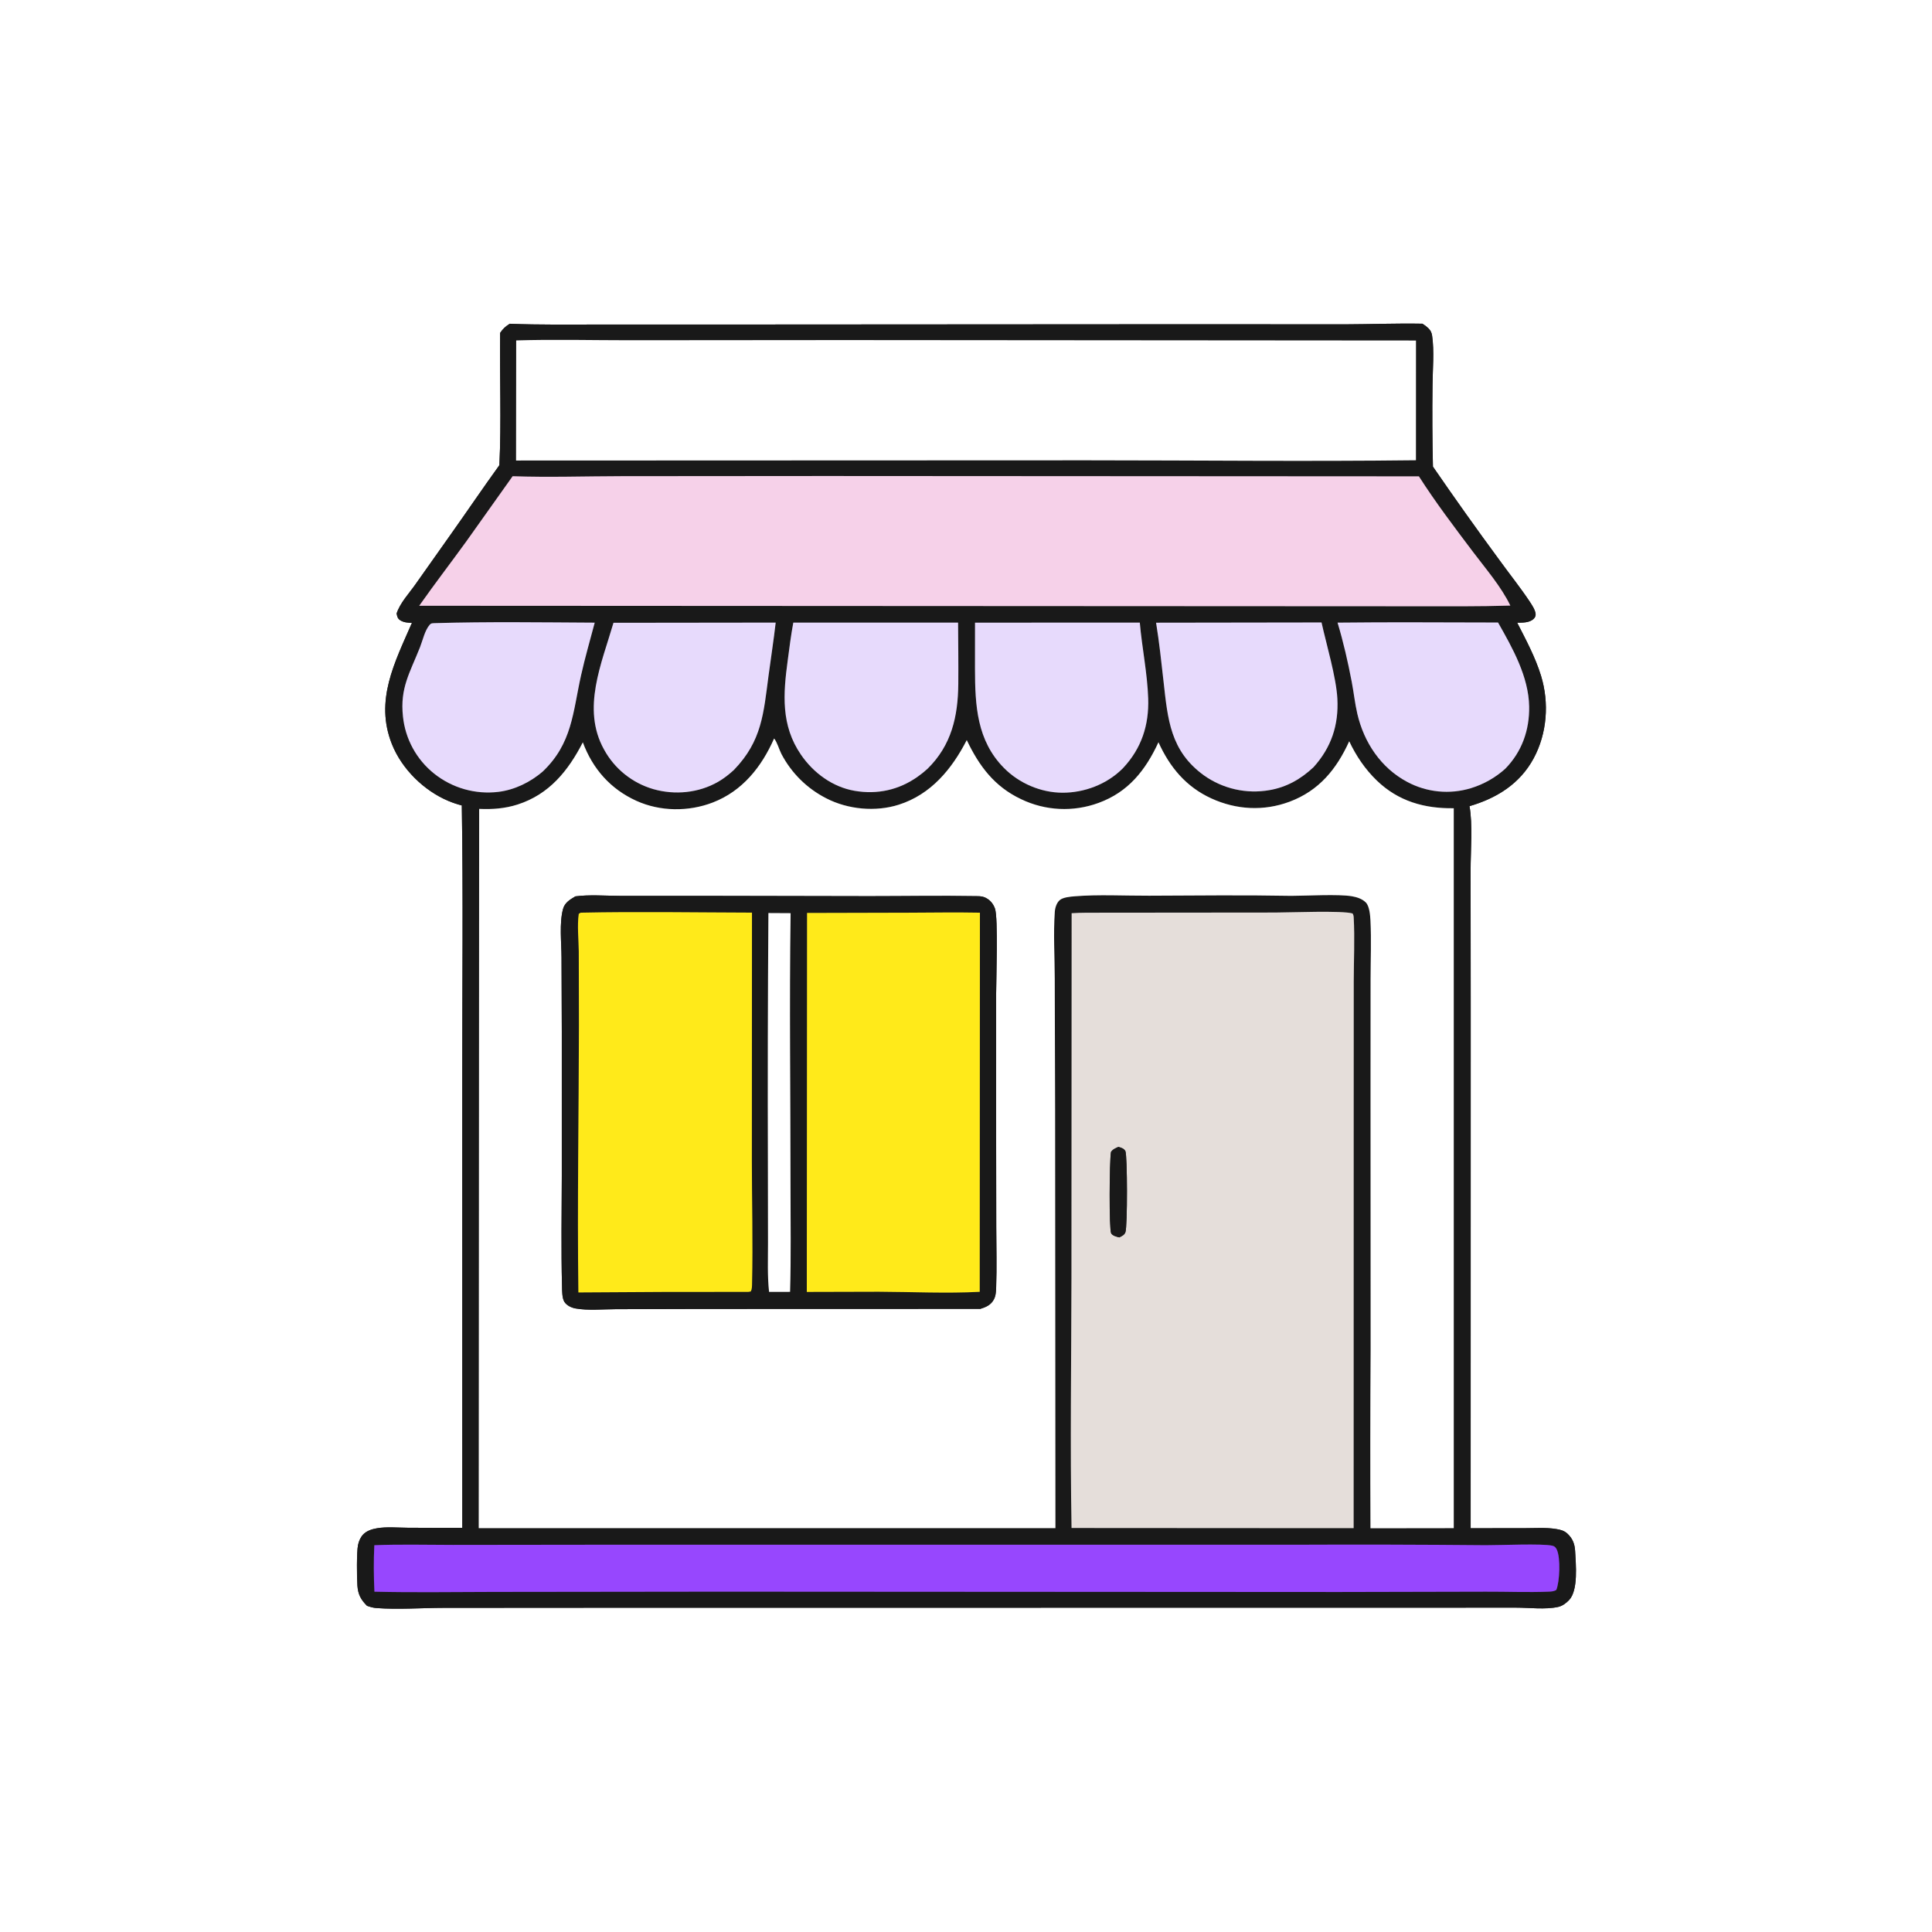 <?xml version="1.0" encoding="UTF-8"?> <svg xmlns="http://www.w3.org/2000/svg" width="1024" height="1024" viewBox="0 0 1024 1024" fill="none"><rect x="0" y="0" width="1024" height="1024" fill="#333333" stroke="none"/><g clip-path="url(#clip0_984_3985)"><path d="M0 0H1024V1024H0V0ZM270.191 171.599C267.983 172.933 266.519 174.306 265.075 176.444C264.774 199.766 265.793 223.285 264.679 246.569C255.979 258.607 247.662 270.909 239.065 283.019L220.217 309.678C216.821 314.521 212.109 319.476 210.219 325.124C210.507 326.735 210.712 327.869 212.19 328.786C214.06 329.947 216.197 330.069 218.335 330.125C209.22 351.096 198.51 371.219 207.706 394.364C212.952 407.568 224.665 419.089 237.74 424.55C240.041 425.511 242.348 426.278 244.764 426.9C245.536 474.858 244.98 522.889 244.997 570.856L245.022 809.77C235.421 809.817 225.819 809.809 216.218 809.745C210.887 809.715 204.96 809.121 199.721 810.029C197.145 810.475 194.253 811.379 192.431 813.363C191.037 814.881 190.149 816.928 189.75 818.933C188.998 822.716 189.101 836.072 189.442 840.511C189.801 845.178 191.269 847.816 194.507 851.11C196.13 851.686 197.708 852.167 199.434 852.298C211.106 853.187 223.448 852.209 235.187 852.193L314.123 852.142L753.75 852.098L803.384 852.083C810.438 852.079 819.028 853.206 825.857 851.703C828.038 851.222 830.101 849.689 831.615 848.103C836.639 842.842 835.204 828.973 834.854 822.138C834.66 818.345 833.522 815.373 830.676 812.785C828.958 811.222 827 810.769 824.762 810.403C819.425 809.531 813.616 809.964 808.208 809.965L779.482 809.997L779.512 533.796L779.455 461.068C779.449 450.989 780.624 436.914 778.864 427.279C793.274 423.067 805.566 415.463 812.857 401.95C820.007 388.698 821.169 372.533 816.786 358.213C813.78 348.39 808.802 339.149 804.138 330.036C806.908 330.033 810.629 330.105 812.788 328.08C813.568 327.349 814.035 326.422 813.908 325.351C813.657 323.224 811.992 320.693 810.812 318.916C805.807 311.375 800.014 304.169 794.705 296.822C782.696 280.515 770.955 264.013 759.487 247.321C759.149 232.908 759.075 218.49 759.266 204.074C759.341 195.568 760.255 186.274 759.048 177.908C758.82 176.325 758.235 175.113 757.084 174C756.109 173.056 755.066 172.287 753.916 171.574C740.073 171.324 726.206 171.858 712.359 171.909L636.095 171.856L393.373 172.002L318.312 172.008C302.285 172.004 286.205 172.241 270.191 171.599Z" fill="white"></path><path d="M265.075 176.444C266.519 174.306 267.983 172.933 270.191 171.599C286.205 172.241 302.285 172.004 318.312 172.008L393.373 172.002L636.095 171.856L712.359 171.909C726.206 171.858 740.073 171.324 753.916 171.574C755.066 172.287 756.109 173.056 757.084 174C758.235 175.113 758.82 176.325 759.048 177.908C760.255 186.274 759.341 195.568 759.266 204.074C759.075 218.49 759.149 232.908 759.487 247.321C770.955 264.013 782.696 280.515 794.705 296.822C800.014 304.169 805.807 311.375 810.812 318.916C811.992 320.693 813.657 323.224 813.908 325.351C814.035 326.422 813.568 327.349 812.788 328.08C810.629 330.105 806.908 330.033 804.138 330.036C808.802 339.149 813.78 348.39 816.786 358.213C821.169 372.533 820.007 388.698 812.857 401.95C805.566 415.463 793.274 423.067 778.864 427.279C780.624 436.914 779.449 450.989 779.455 461.068L779.512 533.796L779.482 809.997L808.208 809.965C813.616 809.964 819.425 809.531 824.762 810.403C827 810.769 828.958 811.222 830.676 812.785C833.522 815.373 834.66 818.345 834.854 822.138C835.204 828.973 836.639 842.842 831.615 848.103C830.101 849.689 828.038 851.222 825.857 851.703C819.028 853.206 810.438 852.079 803.384 852.083L753.75 852.098L314.123 852.142L235.187 852.193C223.448 852.209 211.106 853.187 199.434 852.298C197.708 852.167 196.13 851.686 194.507 851.11C191.269 847.816 189.801 845.178 189.442 840.511C189.101 836.072 188.998 822.716 189.75 818.933C190.149 816.928 191.037 814.881 192.431 813.363C194.253 811.379 197.145 810.475 199.721 810.029C204.96 809.121 210.887 809.715 216.218 809.745C225.819 809.809 235.421 809.817 245.022 809.77L244.997 570.856C244.98 522.889 245.536 474.858 244.764 426.9C242.348 426.278 240.041 425.511 237.74 424.55C224.665 419.089 212.952 407.568 207.706 394.364C198.51 371.219 209.22 351.096 218.335 330.125C216.197 330.069 214.06 329.947 212.19 328.786C210.712 327.869 210.507 326.735 210.219 325.124C212.109 319.476 216.821 314.521 220.217 309.678L239.065 283.019C247.662 270.909 255.979 258.607 264.679 246.569C265.793 223.285 264.774 199.766 265.075 176.444ZM447.244 180.254L333.46 180.347C313.556 180.355 293.476 179.809 273.597 180.441L273.528 244.083L576.25 243.967C634.301 243.977 692.429 244.633 750.473 243.938L750.492 180.488L447.244 180.254ZM271.71 252.402L247.078 287.06C238.84 298.44 230.27 309.569 222.189 321.067L750 321.338C766.822 321.341 783.694 321.496 800.509 320.976C795.697 310.959 787.572 301.584 780.859 292.681C771 279.603 760.863 266.279 752.052 252.475L437.597 252.294L329.434 252.376C310.242 252.409 290.877 253.079 271.71 252.402ZM230.561 330.272C229.284 330.372 228.61 330.162 227.72 331.174C225.169 334.075 224.015 339.497 222.586 343.104C217.273 356.517 211.94 364.648 213.571 379.699C214.775 391.61 220.723 402.534 230.073 410.01C239.667 417.681 251.94 421.177 264.135 419.712C272.793 418.651 281.081 414.593 287.656 408.932C303.338 394.004 303.598 377.577 307.966 357.982C310.055 348.611 312.758 339.307 315.212 330.023C287.043 329.875 258.715 329.454 230.561 330.272ZM325.156 330.097C318.878 351.694 308.13 375.641 320.141 397.24C325.702 407.465 335.127 415.038 346.31 418.266C357.706 421.512 370.295 420.31 380.608 414.384C383.658 412.631 386.375 410.487 388.962 408.115C403.86 392.743 404.696 378.132 407.352 358.079C408.594 348.705 410.059 339.396 411.134 329.995L325.156 330.097ZM420.466 330.015C419.213 336.641 418.401 343.361 417.5 350.043C415.103 367.828 413.832 384.424 424.53 400.009C431.184 409.703 441.257 417.124 452.955 419.15C464.961 421.229 476.487 418.708 486.433 411.627C488.262 410.343 490.005 408.939 491.65 407.426C504.286 395 507.754 379.831 507.916 362.55C508.017 351.707 507.862 340.846 507.805 330.002L420.466 330.015ZM516.778 330.022L516.762 354.6C516.806 373.891 517.709 392.449 532.123 407.045C540.148 415.171 551.658 420.114 563.099 420.155C574.694 420.195 586.499 415.735 594.795 407.548C594.97 407.375 595.142 407.198 595.315 407.023C605.003 396.652 609.025 384.382 608.568 370.247C608.134 356.827 605.286 343.387 604.125 330L516.778 330.022ZM612.743 330.044C614.422 340.389 615.545 350.833 616.705 361.248C618.939 381.31 620.278 398.008 638.042 410.919C648.117 418.097 660.65 420.933 672.834 418.792C682 417.222 689.517 412.899 696.239 406.588C705.614 396.156 709.577 384.343 708.833 370.292C708.233 358.962 703.014 341.538 700.443 329.917L612.743 330.044ZM708.928 330.009C711.991 340.159 714.452 350.923 716.44 361.346C717.514 366.974 718.11 372.727 719.404 378.307C722.914 393.441 731.838 406.941 745.761 414.38C756.168 419.992 768.391 421.199 779.695 417.73C786.414 415.667 792.601 412.16 797.823 407.455C806.617 398.468 810.694 387.014 810.486 374.471C810.222 358.591 801.652 343.423 793.995 329.949C765.647 329.934 737.272 329.667 708.928 330.009ZM410.286 391.408C403.688 406.424 393.533 419.257 377.824 425.326C364.961 430.295 349.923 430.175 337.328 424.467C323.559 418.228 314.166 407.529 308.911 393.456C301.162 408.537 291.098 421.02 274.377 426.399C267.703 428.546 260.934 429.049 253.966 428.726L253.745 809.947L559.396 809.949L559.226 587.826L559.036 518.619C558.992 506.981 558.26 494.855 559.067 483.255C559.215 481.135 560.025 478.491 561.712 477.053C563.432 475.587 567.256 475.249 569.513 475.061C582.021 474.02 596.367 474.799 609.043 474.744C634.174 474.635 659.372 474.359 684.498 474.82C692.719 474.802 709.432 473.814 716.565 475.043C719.2 475.497 721.916 476.368 723.868 478.282C725.861 480.235 726.234 485.153 726.37 487.895C726.879 498.124 726.45 508.555 726.437 518.803L726.411 577.489L726.465 715.757C726.256 747.174 726.229 778.592 726.384 810.009L770.522 809.951L770.523 428.377C754.982 428.607 741.107 424.695 729.703 413.664C723.514 407.678 718.779 400.651 715.111 392.888C708.415 407.638 699.134 419.069 683.518 424.913C669.809 430.044 655.242 429.228 642.002 423.159C628.624 417.028 619.99 406.626 614.011 393.408C607.172 408.23 598.066 419.784 582.295 425.545C568.882 430.49 554.036 429.773 541.163 423.558C527.046 416.883 518.964 406.026 512.401 392.262C504.503 407.627 493.443 421.06 476.406 426.495C464.084 430.427 449.398 429.044 437.932 423.116C427.755 417.937 419.445 409.716 414.157 399.596C412.993 397.357 411.852 393.202 410.286 391.408ZM583.302 483.752C578.209 483.777 573.073 483.669 567.992 484.027L567.892 677.806C567.828 721.787 567.146 765.903 567.945 809.868L701.22 809.952L717.453 809.932L717.485 588.196L717.512 520.33C717.524 509.073 718.113 497.477 717.492 486.263C717.444 485.389 717.333 484.913 716.898 484.158C711.57 482.519 683.791 483.648 675.876 483.666L583.302 483.752ZM313.295 818.746L240.003 818.832C226.182 818.828 212.201 818.443 198.403 819.001C197.992 827.152 198.067 835.474 198.456 843.624C219.39 844.142 240.403 843.758 261.345 843.747L381.621 843.607L709.605 843.794L787.547 843.623C798.551 843.573 809.752 844.056 820.718 843.619C822.207 843.56 823.595 843.503 824.882 842.688C826.683 838.282 827.198 825.756 825.16 821.372C824.649 820.274 824.067 819.558 822.85 819.271C817.464 818.004 795.261 819.02 787.519 818.991C753.534 818.677 719.547 818.595 685.56 818.746H313.295Z" fill="#191919"></path><path d="M273.597 180.44C293.476 179.808 313.556 180.354 333.46 180.346L447.244 180.253L750.492 180.487L750.473 243.937C692.429 244.632 634.301 243.976 576.25 243.966L273.528 244.082L273.597 180.44Z" fill="white"></path><path d="M222.189 321.068C230.27 309.57 238.84 298.441 247.078 287.061L271.71 252.403C290.877 253.08 310.242 252.41 329.434 252.377L437.597 252.295L752.052 252.476C760.863 266.28 771 279.604 780.859 292.682C787.572 301.585 795.697 310.96 800.509 320.977C783.694 321.497 766.822 321.342 750 321.339L222.189 321.068Z" fill="#F6D1E9"></path><path d="M287.656 408.933C281.081 414.594 272.793 418.652 264.135 419.713C251.94 421.178 239.667 417.682 230.073 410.011C220.723 402.535 214.775 391.611 213.571 379.7C211.94 364.649 217.273 356.518 222.586 343.105C224.015 339.498 225.169 334.076 227.72 331.175C228.61 330.163 229.284 330.373 230.561 330.273C258.715 329.455 287.043 329.876 315.212 330.024C312.758 339.308 310.055 348.612 307.966 357.983C303.598 377.578 303.338 394.005 287.656 408.933Z" fill="#E7DAFC"></path><path d="M388.962 408.114C386.375 410.486 383.658 412.63 380.608 414.383C370.295 420.309 357.706 421.511 346.31 418.265C335.127 415.037 325.702 407.464 320.141 397.239C308.13 375.64 318.878 351.693 325.156 330.096L411.134 329.994C410.059 339.395 408.594 348.704 407.352 358.078C404.696 378.131 403.86 392.742 388.962 408.114Z" fill="#E7DAFC"></path><path d="M491.65 407.426C490.005 408.939 488.262 410.343 486.433 411.627C476.487 418.708 464.961 421.229 452.955 419.15C441.257 417.124 431.184 409.703 424.53 400.009C413.832 384.424 415.103 367.828 417.5 350.043C418.401 343.361 419.213 336.641 420.466 330.015L507.805 330.002C507.862 340.846 508.017 351.707 507.916 362.55C507.754 379.831 504.286 395 491.65 407.426Z" fill="#E7DAFC"></path><path d="M595.315 407.023C595.142 407.198 594.97 407.375 594.795 407.548C586.499 415.735 574.694 420.195 563.099 420.155C551.658 420.114 540.148 415.171 532.123 407.045C517.709 392.449 516.806 373.891 516.762 354.6L516.778 330.022L604.125 330C605.286 343.387 608.134 356.827 608.568 370.247C609.025 384.382 605.003 396.652 595.315 407.023Z" fill="#E7DAFC"></path><path d="M696.239 406.589C689.517 412.9 682 417.223 672.834 418.793C660.65 420.934 648.117 418.098 638.042 410.92C620.278 398.009 618.939 381.311 616.705 361.249C615.545 350.834 614.422 340.39 612.743 330.045L700.443 329.918C703.014 341.539 708.233 358.963 708.833 370.293C709.577 384.344 705.614 396.157 696.239 406.589Z" fill="#E7DAFC"></path><path d="M797.823 407.455C792.601 412.16 786.414 415.667 779.695 417.73C768.391 421.199 756.168 419.992 745.761 414.38C731.838 406.941 722.914 393.441 719.404 378.307C718.11 372.727 717.514 366.974 716.44 361.346C714.452 350.923 711.991 340.159 708.928 330.009C737.272 329.667 765.647 329.934 793.995 329.949C801.652 343.423 810.222 358.591 810.486 374.471C810.694 387.014 806.617 398.468 797.823 407.455Z" fill="#E7DAFC"></path><path d="M308.911 393.456C314.166 407.529 323.559 418.228 337.328 424.467C349.923 430.175 364.961 430.295 377.824 425.326C393.533 419.257 403.688 406.424 410.286 391.408C411.852 393.202 412.993 397.357 414.157 399.596C419.445 409.716 427.755 417.937 437.932 423.116C449.398 429.044 464.084 430.427 476.406 426.495C493.443 421.06 504.503 407.627 512.401 392.262C518.964 406.026 527.046 416.883 541.163 423.558C554.036 429.773 568.882 430.49 582.295 425.545C598.066 419.784 607.172 408.23 614.011 393.408C619.99 406.626 628.624 417.028 642.002 423.159C655.242 429.228 669.809 430.044 683.518 424.913C699.134 419.069 708.415 407.638 715.111 392.888C718.779 400.651 723.514 407.678 729.703 413.664C741.107 424.695 754.982 428.607 770.523 428.377L770.522 809.951L726.384 810.009C726.229 778.592 726.256 747.174 726.465 715.757L726.411 577.489L726.437 518.803C726.45 508.555 726.879 498.124 726.37 487.895C726.234 485.153 725.861 480.235 723.868 478.282C721.916 476.368 719.2 475.497 716.565 475.043C709.432 473.814 692.719 474.802 684.498 474.82C659.372 474.359 634.174 474.635 609.043 474.744C596.367 474.799 582.021 474.02 569.513 475.061C567.256 475.249 563.432 475.587 561.712 477.053C560.025 478.491 559.215 481.135 559.067 483.255C558.26 494.855 558.992 506.981 559.036 518.619L559.226 587.826L559.396 809.949L253.745 809.947L253.966 428.726C260.934 429.049 267.703 428.546 274.377 426.399C291.098 421.02 301.162 408.537 308.911 393.456ZM304.96 475.092C302.125 476.787 299.331 478.394 298.416 481.799C296.383 489.366 297.586 499.518 297.615 507.449L297.767 547.157L297.765 623.315C297.7 642.69 297.383 662.174 297.877 681.541C297.937 683.915 297.861 687.954 299.119 689.972C300.336 691.922 302.823 693.101 305.008 693.499C311.638 694.707 319.613 693.909 326.39 693.892L370.667 693.774L519.605 693.729C522.628 692.801 525.194 691.662 526.762 688.744C527.831 686.755 527.9 684.517 527.982 682.314C528.377 671.662 528.056 660.916 528.037 650.253L527.954 591.16L527.965 527.099C527.981 519.708 529.138 486.458 527.341 481.525C526.335 478.764 524.478 476.666 521.744 475.551C520.275 474.953 518.722 475.004 517.162 474.977C498.424 474.654 479.633 474.998 460.89 474.997L371.423 474.827L328.403 474.823C320.813 474.803 312.45 474.099 304.96 475.092Z" fill="white"></path><path d="M519.605 693.729L370.667 693.774L326.39 693.892C319.613 693.909 311.638 694.707 305.008 693.499C302.823 693.101 300.336 691.922 299.119 689.972C297.861 687.954 297.937 683.915 297.877 681.541C297.383 662.174 297.7 642.69 297.765 623.315L297.767 547.157L297.615 507.449C297.586 499.518 296.383 489.366 298.416 481.799C299.331 478.394 302.125 476.787 304.96 475.092C312.45 474.099 320.813 474.803 328.403 474.823L371.423 474.827L460.89 474.997C479.633 474.998 498.424 474.654 517.162 474.977C518.722 475.004 520.275 474.953 521.744 475.551C524.478 476.666 526.335 478.764 527.341 481.525C529.138 486.458 527.981 519.708 527.965 527.099L527.954 591.16L528.037 650.253C528.056 660.916 528.377 671.662 527.982 682.314C527.9 684.517 527.831 686.755 526.762 688.744C525.194 691.662 522.628 692.801 519.605 693.729ZM307.768 483.743L306.766 484.334C305.838 490.509 306.713 498.009 306.766 504.299L306.852 543.469C306.796 590.617 305.923 637.881 306.561 685.016C336.582 684.764 366.603 684.663 396.625 684.713L397.904 684.498C398.677 683.125 398.571 681.448 398.607 679.908C399.098 658.403 398.509 636.711 398.499 615.184L398.56 483.713C368.347 483.637 337.968 483.1 307.768 483.743ZM482.024 483.75L427.759 483.886L427.621 684.738L465.75 684.64C483.454 684.713 501.618 685.62 519.27 684.685L519.378 483.743C506.936 483.502 494.469 483.697 482.024 483.75ZM407.276 483.936C406.954 528.659 406.865 573.384 407.007 618.109L407.061 658.897C407.07 667.443 406.697 676.224 407.617 684.728L418.749 684.699C419.313 666.025 418.975 647.259 418.983 628.574C419.003 580.417 418.327 532.145 419.039 484.001L407.276 483.936Z" fill="#191919"></path><path d="M306.561 685.017C305.923 637.882 306.796 590.618 306.852 543.47L306.766 504.3C306.713 498.01 305.838 490.51 306.766 484.335L307.768 483.744C337.968 483.101 368.347 483.638 398.56 483.714L398.499 615.185C398.509 636.712 399.098 658.404 398.607 679.909C398.571 681.449 398.677 683.126 397.904 684.499L396.625 684.714C366.603 684.664 336.582 684.765 306.561 685.017Z" fill="#FFEA1A"></path><path d="M427.759 483.886L482.024 483.75C494.469 483.697 506.936 483.502 519.378 483.743L519.27 684.685C501.618 685.62 483.454 684.713 465.75 684.64L427.621 684.738L427.759 483.886Z" fill="#FFEA1A"></path><path d="M567.992 484.026C573.073 483.668 578.209 483.776 583.302 483.751L675.876 483.665C683.791 483.647 711.57 482.518 716.898 484.157C717.333 484.912 717.444 485.388 717.492 486.262C718.113 497.476 717.524 509.072 717.512 520.329L717.485 588.195L717.453 809.931L701.22 809.951L567.945 809.867C567.146 765.902 567.828 721.786 567.892 677.805L567.992 484.026ZM592.734 607.891C591.204 608.615 589.801 609.105 588.851 610.588C587.997 615.244 587.772 651.735 588.958 653.704C589.755 655.026 591.849 655.491 593.236 655.846C594.567 655.165 595.924 654.622 596.482 653.127C597.64 650.019 597.54 612.212 596.479 610.13C595.761 608.72 594.137 608.241 592.734 607.891Z" fill="#E5DEDA"></path><path d="M407.617 684.728C406.697 676.224 407.07 667.443 407.061 658.897L407.007 618.109C406.865 573.384 406.954 528.659 407.276 483.936L419.039 484.001C418.327 532.145 419.003 580.417 418.983 628.574C418.975 647.259 419.313 666.025 418.749 684.699L407.617 684.728Z" fill="white"></path><path d="M593.236 655.848C591.849 655.493 589.755 655.028 588.958 653.706C587.772 651.737 587.997 615.246 588.851 610.59C589.801 609.107 591.204 608.617 592.734 607.893C594.137 608.243 595.761 608.722 596.479 610.132C597.54 612.214 597.64 650.021 596.482 653.129C595.924 654.624 594.567 655.167 593.236 655.848Z" fill="#191919"></path><path d="M198.403 819.001C212.201 818.443 226.182 818.828 240.003 818.832L313.295 818.746H685.56C719.547 818.595 753.534 818.677 787.519 818.991C795.261 819.02 817.464 818.004 822.85 819.271C824.067 819.558 824.649 820.274 825.16 821.372C827.198 825.756 826.683 838.282 824.882 842.688C823.595 843.503 822.207 843.56 820.718 843.619C809.752 844.056 798.551 843.573 787.547 843.623L709.605 843.794L381.621 843.607L261.345 843.747C240.403 843.758 219.39 844.142 198.456 843.624C198.067 835.474 197.992 827.152 198.403 819.001Z" fill="#9747FE"></path></g><defs><clipPath id="clip0_984_3985"><rect width="1024" height="1024" fill="white"></rect></clipPath></defs></svg> 